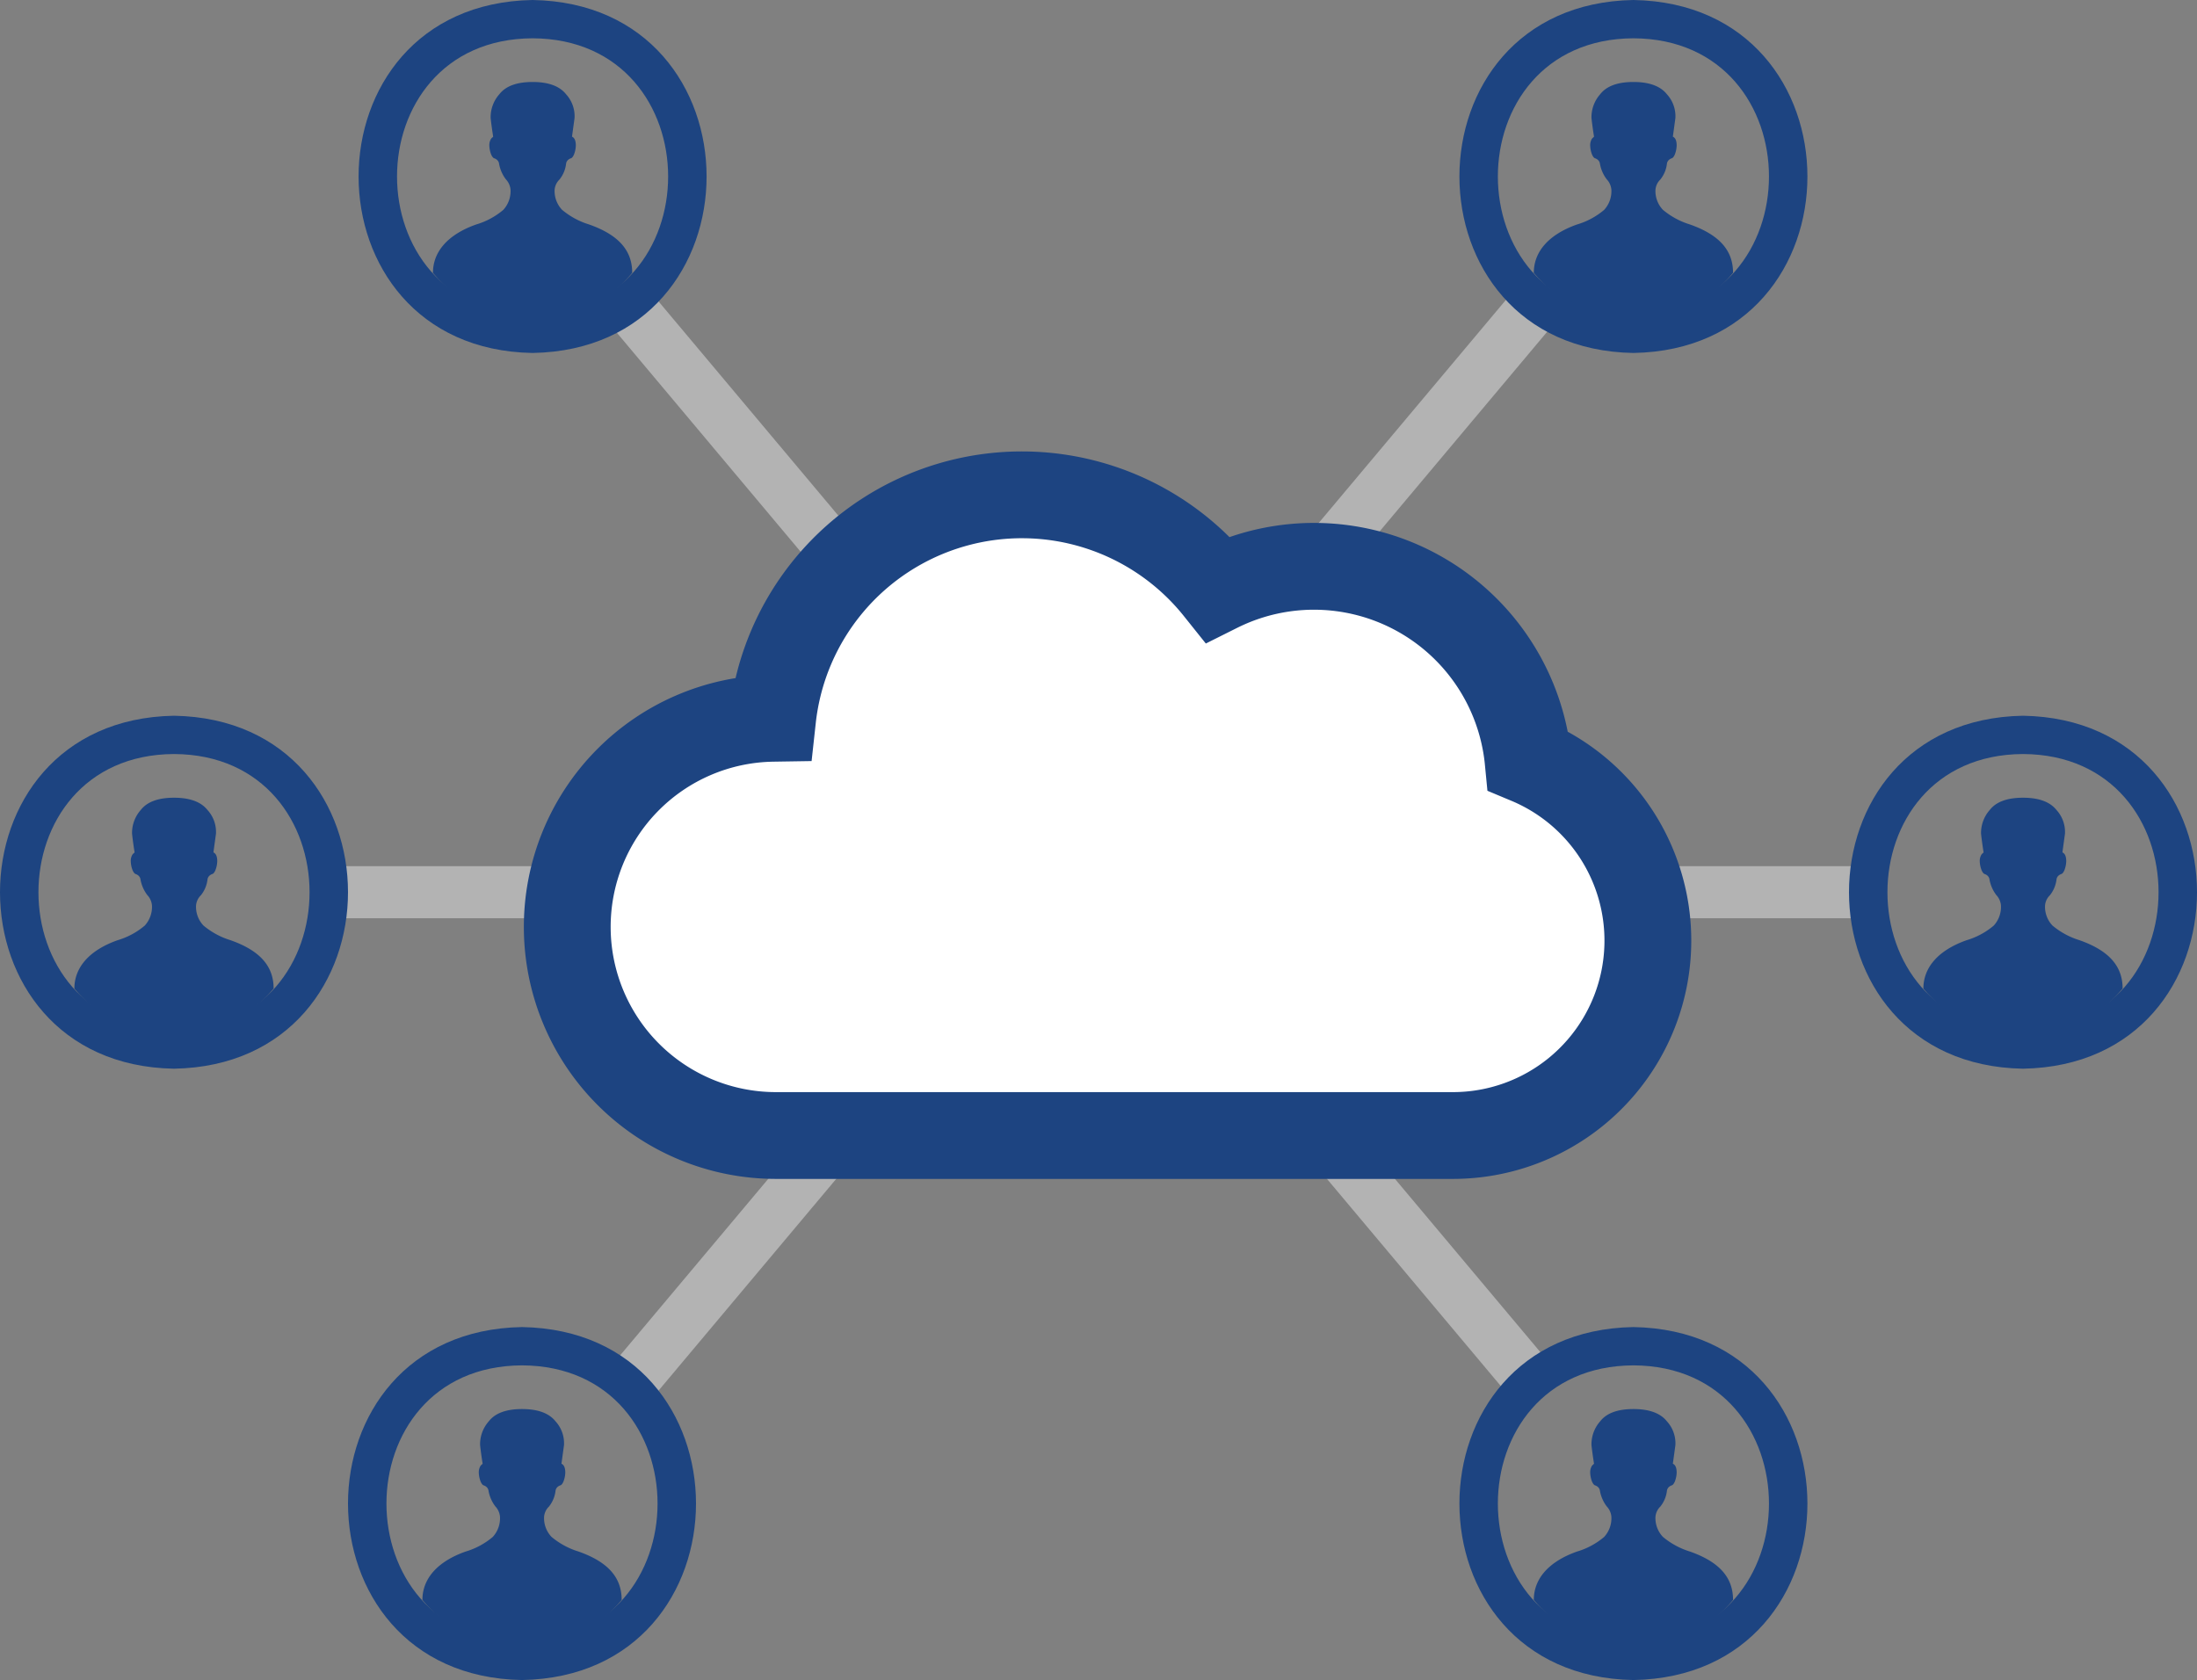 <svg xmlns="http://www.w3.org/2000/svg" width="253.089" height="193.566" viewBox="0 0 253.089 193.566">
  <rect x="0" y="0" width="253.089" height="193.566" fill="#808080" stroke="none"/>
  <g id="Group_12750" data-name="Group 12750" transform="translate(-831.187 -2945.812)">
    <line id="Line_4410" data-name="Line 4410" y1="126.559" x2="106.196" transform="translate(902.686 2980.006)" fill="none" stroke="#b3b3b3" stroke-miterlimit="10" stroke-width="6"/>
    <line id="Line_4411" data-name="Line 4411" x1="106.196" y1="126.559" transform="translate(902.686 2980.006)" fill="none" stroke="#b3b3b3" stroke-miterlimit="10" stroke-width="6"/>
    <line id="Line_4412" data-name="Line 4412" x2="178" transform="translate(870.031 3048.61)" fill="none" stroke="#b3b3b3" stroke-miterlimit="10" stroke-width="6"/>
    <path id="Path_49897" data-name="Path 49897" d="M1007.225,3033.464a24.783,24.783,0,0,0-35.749-19.788,28.89,28.89,0,0,0-51.285,14.894,24.037,24.037,0,0,0,.362,48.071h78.008a22.458,22.458,0,0,0,8.664-43.177Z" fill="#fff" stroke="#1d4481" stroke-miterlimit="10" stroke-width="10"/>
    <g id="Group_12744" data-name="Group 12744">
      <path id="Path_49898" data-name="Path 49898" d="M904.015,2977.236c0-2.639-1.66-4.4-4.981-5.567a8.881,8.881,0,0,1-3.1-1.685,3.13,3.13,0,0,1-.855-2.319,1.849,1.849,0,0,1,.562-1.172,3.565,3.565,0,0,0,.757-1.807.7.7,0,0,1,.219-.439.923.923,0,0,1,.342-.2q.171-.048.342-.415a3.118,3.118,0,0,0,.22-1.05q0-.829-.44-1.025l.293-2.148a3.746,3.746,0,0,0-.976-2.735q-1.124-1.416-3.858-1.416t-3.833,1.416a3.994,3.994,0,0,0-1,2.735q.1.927.292,2.148l-.1.1a.663.663,0,0,0-.22.293,1.412,1.412,0,0,0-.122.634,3.092,3.092,0,0,0,.22,1.05c.113.245.228.383.342.415a.927.927,0,0,1,.341.2.708.708,0,0,1,.22.439,4.2,4.2,0,0,0,.781,1.783,1.98,1.98,0,0,1,.538,1.2,3.185,3.185,0,0,1-.83,2.319,8.6,8.6,0,0,1-3.126,1.685c-3.32,1.172-4.98,3.18-4.98,5.567h-.007a14.88,14.88,0,0,0,22.963,0Z" fill="#1d4481"/>
      <path id="Path_49899" data-name="Path 49899" d="M892.54,2945.812c-26.729.457-26.724,40.215,0,40.667C919.267,2986.023,919.264,2946.265,892.54,2945.812Zm0,36.255c-20.822-.093-20.821-31.752,0-31.843C913.362,2950.318,913.359,2981.976,892.54,2982.067Z" fill="#1d4481"/>
    </g>
    <g id="Group_12745" data-name="Group 12745">
      <path id="Path_49900" data-name="Path 49900" d="M1030.829,3130.135c0-2.639-1.661-4.4-4.981-5.567a8.9,8.9,0,0,1-3.1-1.685,3.13,3.13,0,0,1-.854-2.319,1.847,1.847,0,0,1,.561-1.172,3.558,3.558,0,0,0,.757-1.807.7.7,0,0,1,.22-.439.918.918,0,0,1,.342-.2q.169-.048.341-.414a3.1,3.1,0,0,0,.22-1.051c0-.553-.146-.894-.439-1.025l.293-2.148a3.752,3.752,0,0,0-.977-2.735q-1.124-1.416-3.858-1.416t-3.833,1.416a4,4,0,0,0-1,2.735q.1.927.293,2.148l-.1.1a.661.661,0,0,0-.219.293,1.412,1.412,0,0,0-.122.634,3.086,3.086,0,0,0,.219,1.051q.171.366.342.414a.927.927,0,0,1,.342.2.708.708,0,0,1,.22.439,4.193,4.193,0,0,0,.781,1.783,1.978,1.978,0,0,1,.537,1.2,3.186,3.186,0,0,1-.83,2.319,8.6,8.6,0,0,1-3.125,1.685c-3.321,1.172-4.981,3.18-4.981,5.567h-.006a14.88,14.88,0,0,0,22.963,0Z" fill="#1d4481"/>
      <path id="Path_49901" data-name="Path 49901" d="M1019.353,3098.711c-26.728.457-26.723,40.215,0,40.667C1046.081,3138.922,1046.078,3099.164,1019.353,3098.711Zm0,36.255c-20.821-.093-20.82-31.752,0-31.843C1040.175,3103.217,1040.173,3134.875,1019.353,3134.966Z" fill="#1d4481"/>
    </g>
    <g id="Group_12746" data-name="Group 12746">
      <path id="Path_49902" data-name="Path 49902" d="M1030.829,2977.236c0-2.639-1.661-4.4-4.981-5.567a8.887,8.887,0,0,1-3.1-1.685,3.129,3.129,0,0,1-.854-2.319,1.847,1.847,0,0,1,.561-1.172,3.557,3.557,0,0,0,.757-1.807.7.7,0,0,1,.22-.439.915.915,0,0,1,.342-.2q.169-.048.341-.415a3.092,3.092,0,0,0,.22-1.05q0-.829-.439-1.025l.293-2.148a3.752,3.752,0,0,0-.977-2.735q-1.124-1.416-3.858-1.416t-3.833,1.416a4,4,0,0,0-1,2.735q.1.927.293,2.148l-.1.1a.663.663,0,0,0-.219.293,1.413,1.413,0,0,0-.122.634,3.074,3.074,0,0,0,.219,1.05q.171.368.342.415a.924.924,0,0,1,.342.2.708.708,0,0,1,.22.439,4.193,4.193,0,0,0,.781,1.783,1.978,1.978,0,0,1,.537,1.2,3.185,3.185,0,0,1-.83,2.319,8.588,8.588,0,0,1-3.125,1.685c-3.321,1.172-4.981,3.18-4.981,5.567h-.006a14.88,14.88,0,0,0,22.963,0Z" fill="#1d4481"/>
      <path id="Path_49903" data-name="Path 49903" d="M1019.353,2945.812c-26.728.457-26.723,40.215,0,40.667C1046.081,2986.023,1046.078,2946.265,1019.353,2945.812Zm0,36.255c-20.821-.093-20.82-31.752,0-31.843C1040.175,2950.318,1040.173,2981.976,1019.353,2982.067Z" fill="#1d4481"/>
    </g>
    <g id="Group_12747" data-name="Group 12747">
      <path id="Path_49904" data-name="Path 49904" d="M902.8,3130.135c0-2.639-1.66-4.4-4.981-5.567a8.889,8.889,0,0,1-3.1-1.685,3.131,3.131,0,0,1-.855-2.319,1.849,1.849,0,0,1,.562-1.172,3.567,3.567,0,0,0,.757-1.807.7.7,0,0,1,.219-.439.926.926,0,0,1,.342-.2q.171-.048.342-.414a3.1,3.1,0,0,0,.22-1.051c0-.553-.147-.894-.44-1.025l.293-2.148a3.747,3.747,0,0,0-.976-2.735q-1.124-1.416-3.858-1.416t-3.833,1.416a3.994,3.994,0,0,0-1,2.735q.1.927.293,2.148l-.1.1a.669.669,0,0,0-.22.293,1.426,1.426,0,0,0-.122.634,3.1,3.1,0,0,0,.22,1.051c.113.244.228.382.342.414a.934.934,0,0,1,.342.2.708.708,0,0,1,.219.439,4.192,4.192,0,0,0,.782,1.783,1.984,1.984,0,0,1,.537,1.2,3.186,3.186,0,0,1-.83,2.319,8.611,8.611,0,0,1-3.126,1.685c-3.32,1.172-4.98,3.18-4.98,5.567h-.007a14.881,14.881,0,0,0,22.964,0Z" fill="#1d4481"/>
      <path id="Path_49905" data-name="Path 49905" d="M891.321,3098.711c-26.729.457-26.724,40.215,0,40.667C918.048,3138.922,918.045,3099.164,891.321,3098.711Zm0,36.255c-20.822-.093-20.821-31.752,0-31.843C912.143,3103.217,912.14,3134.875,891.321,3134.966Z" fill="#1d4481"/>
    </g>
    <g id="Group_12748" data-name="Group 12748">
      <path id="Path_49906" data-name="Path 49906" d="M862.707,3059.7c0-2.639-1.66-4.4-4.981-5.567a8.882,8.882,0,0,1-3.1-1.685,3.131,3.131,0,0,1-.855-2.319,1.849,1.849,0,0,1,.562-1.172,3.568,3.568,0,0,0,.757-1.807.7.7,0,0,1,.219-.439.929.929,0,0,1,.342-.2q.171-.048.342-.414a3.13,3.13,0,0,0,.22-1.051q0-.829-.44-1.025l.293-2.148a3.745,3.745,0,0,0-.976-2.735q-1.124-1.416-3.858-1.416t-3.833,1.416a3.993,3.993,0,0,0-1,2.735q.1.927.293,2.148l-.1.1a.661.661,0,0,0-.22.293,1.427,1.427,0,0,0-.122.634,3.106,3.106,0,0,0,.22,1.051c.113.244.228.382.342.414a.926.926,0,0,1,.341.2.7.7,0,0,1,.22.439,4.2,4.2,0,0,0,.782,1.783,1.984,1.984,0,0,1,.537,1.2,3.186,3.186,0,0,1-.83,2.319,8.6,8.6,0,0,1-3.126,1.685c-3.32,1.172-4.98,3.18-4.98,5.567h-.007a14.88,14.88,0,0,0,22.963,0Z" fill="#1d4481"/>
      <path id="Path_49907" data-name="Path 49907" d="M851.232,3028.276c-26.729.457-26.724,40.215,0,40.667C877.959,3068.487,877.956,3028.729,851.232,3028.276Zm0,36.255c-20.822-.093-20.821-31.752,0-31.843C872.054,3032.782,872.051,3064.441,851.232,3064.531Z" fill="#1d4481"/>
    </g>
    <g id="Group_12749" data-name="Group 12749">
      <path id="Path_49908" data-name="Path 49908" d="M1075.707,3059.7c0-2.639-1.66-4.4-4.981-5.567a8.881,8.881,0,0,1-3.1-1.685,3.131,3.131,0,0,1-.855-2.319,1.849,1.849,0,0,1,.562-1.172,3.567,3.567,0,0,0,.757-1.807.7.7,0,0,1,.219-.439.93.93,0,0,1,.342-.2q.171-.048.342-.414a3.132,3.132,0,0,0,.22-1.051q0-.829-.44-1.025l.293-2.148a3.746,3.746,0,0,0-.976-2.735q-1.124-1.416-3.858-1.416t-3.833,1.416a3.993,3.993,0,0,0-1,2.735q.1.927.293,2.148l-.1.1a.66.66,0,0,0-.22.293,1.426,1.426,0,0,0-.122.634,3.111,3.111,0,0,0,.22,1.051c.113.244.228.382.342.414a.927.927,0,0,1,.341.2.705.705,0,0,1,.22.439,4.2,4.2,0,0,0,.782,1.783,1.984,1.984,0,0,1,.537,1.2,3.186,3.186,0,0,1-.83,2.319,8.6,8.6,0,0,1-3.126,1.685c-3.32,1.172-4.98,3.18-4.98,5.567h-.007a14.88,14.88,0,0,0,22.963,0Z" fill="#1d4481"/>
      <path id="Path_49909" data-name="Path 49909" d="M1064.232,3028.276c-26.729.457-26.724,40.215,0,40.667C1090.959,3068.487,1090.956,3028.729,1064.232,3028.276Zm0,36.255c-20.822-.093-20.821-31.752,0-31.843C1085.054,3032.782,1085.051,3064.441,1064.232,3064.531Z" fill="#1d4481"/>
    </g>
  </g>
</svg>
